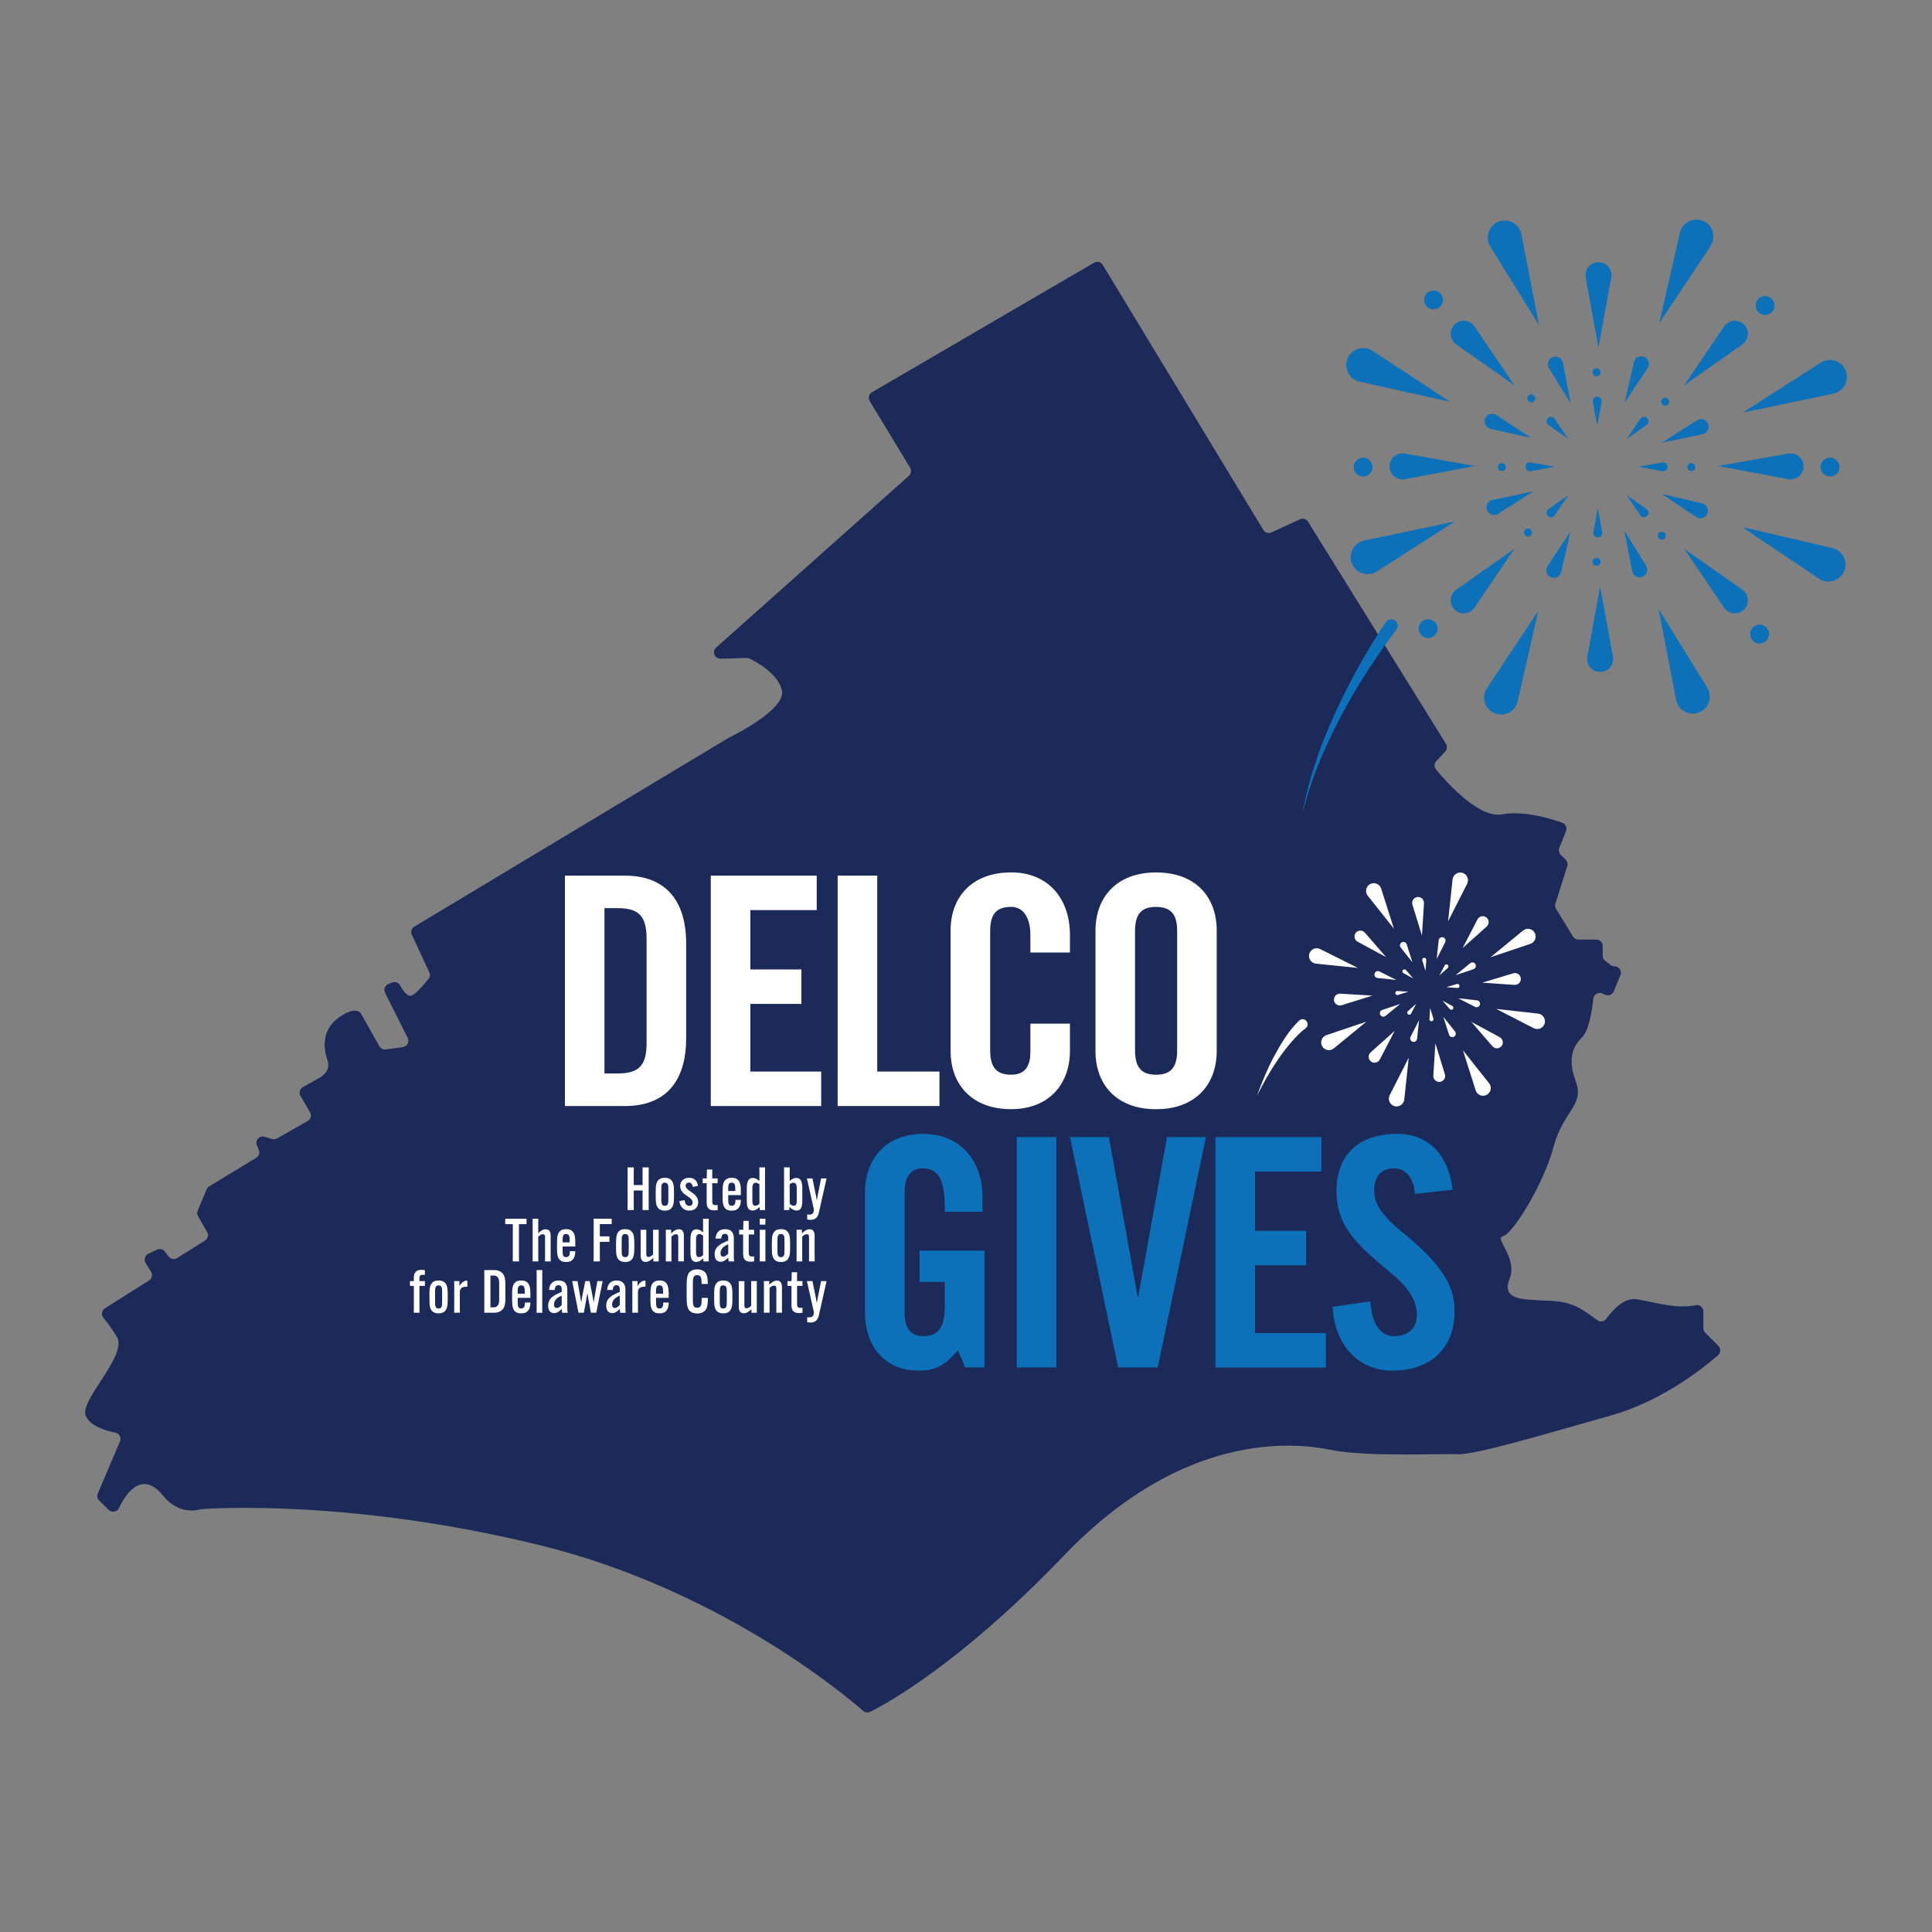 <?xml version="1.0" encoding="UTF-8"?>
<svg id="Layer_1" data-name="Layer 1" xmlns="http://www.w3.org/2000/svg" viewBox="0 0 1024 1024">
  <rect x="0" y="0" width="1024" height="1024" fill="#808080" stroke="none"/>
  <defs>
    <style>
      .cls-1 {
        fill: #fff;
      }

      .cls-2 {
        fill: #1b2a58;
      }

      .cls-3 {
        fill: #0d71ba;
      }
    </style>
  </defs>
  <g id="Layer_1-2" data-name="Layer 1-2">
    <path class="cls-2" d="M462.187,207.903l117.695-68.654c1.599-.936,3.649-.408,4.61,1.174l85.086,140.429c.893,1.471,2.747,2.041,4.312,1.327l15.122-6.932c1.556-.714,3.394-.162,4.295,1.293l73.085,117.703c.808,1.301.646,2.994-.408,4.108l-4.712,5.027c-1.165,1.242-1.233,3.164-.145,4.474,5.639,6.813,22.836,26.111,35.007,23.772,11.133-2.143,25.507,2.186,31.877,4.431,1.812.638,2.722,2.671,2.007,4.457l-3.555,8.888c-.502,1.259-.213,2.696.748,3.657l2.637,2.637c.893.893,1.216,2.22.833,3.428l-6.285,19.817c-.298.936-.17,1.956.34,2.798l8.973,14.646c.621,1.004,1.71,1.616,2.892,1.616h9.458c1.871,0,3.394,1.522,3.394,3.394v5.163c0,1.046.485,2.033,1.31,2.679l2.875,2.237c.595.459,1.327.714,2.084.714h0c2.416,0,4.057,2.458,3.138,4.695l-3.547,8.565c-.723,1.752-2.756,2.577-4.499,1.812l-1.582-.689c-2.101-.919-4.482.451-4.729,2.73-.672,6.192-2.296,16.806-5.835,20.344-5.103,5.103-7.944,11.346-3.402,23.832,4.542,12.486-6.804,15.318-11.916,34.608-5.103,19.29-21.561,45.954-26.664,47.085-5.103,1.131,7.944,11.346,3.402,22.692s7.944,10.776,15.888,11.346c7.944.57,15.624-.578,26.4,7.502,1.803,1.276,3.223,2.279,4.321,3.053,1.531,1.08,3.623.723,4.72-.799,2.985-4.185,9.237-11.405,16.1-10.334,8.378,1.31,20.88,5.367,31.086,3.155,2.16-.468,4.219,1.089,4.219,3.292v8.905c0,.902.357,1.761.995,2.398l6.957,6.957c1.386,1.386,1.327,3.649-.153,4.942-7.4,6.489-29.445,24.265-56.942,32.014-33.961,9.568-71.554,20.846-80.893,20.464-9.339-.391-48.65,1.556-67.727-2.339-19.069-3.895-77.754-10.011-140.821,55.752-54.884,57.223-93.795,78.529-102.972,83.104-1.233.612-2.696.425-3.734-.476-11.125-9.687-77.491-64.844-171.762-87.901-99.273-24.274-173.191-19.46-179.119-19.018-.238.017-.442.051-.672.119-1.778.527-11.448,2.807-19.57-7.289-8.208-10.206-16.619-7.434-23.381,6.651-.987,2.058-3.734,2.509-5.384.927-2.475-2.365-4.074-3.946-5.086-4.967-1.012-1.021-1.242-2.441-.706-3.708l11.737-27.65c.842-1.99-.357-4.244-2.484-4.652-5.18-1.012-13.574-3.479-15.718-9.083-3.155-8.25,22.573-32.039,16.509-41.752-3.011-4.814-5.418-8.012-7.085-10.019-1.301-1.565-.91-3.929.817-5.018l23.338-14.731c1.573-.995,2.05-3.062,1.08-4.644l-2.849-4.644c-1.046-1.71-.4-3.946,1.403-4.822l4.584-2.237c1.454-.706,3.198-.298,4.185.987l2.016,2.628c1.063,1.386,3.011,1.744,4.491.808l14.757-9.245c1.548-.97,2.05-2.994,1.14-4.567l-4.805-8.327c-.527-.919-.604-2.033-.187-3.011l4.746-11.269c.281-.655.757-1.216,1.369-1.582l24.92-15.122c1.454-.885,2.033-2.705,1.352-4.261l-.987-2.262c-1.157-2.645,1.301-5.426,4.065-4.618l4.006,1.182c.885.264,1.837.153,2.645-.306l16.16-9.237c1.641-.936,2.194-3.028,1.25-4.652l-5.035-8.633c-.953-1.633-.383-3.742,1.267-4.669l8.65-4.865s6.558-3.155,4.372-9.466-3.155-16.024,6.064-22.573c9.22-6.557,11.652-2.186,11.652-2.186l9.789,17.41c.68,1.216,2.033,1.888,3.419,1.701l9.033-1.233c2.305-.315,3.615-2.807,2.577-4.882l-11.984-23.883c-.893-1.778-.068-3.938,1.778-4.678l1.931-.765c1.59-.629,3.385.017,4.219,1.505,1.497,2.679,3.997,6.302,6.192,5.358,2.475-1.063,6.745-6.107,8.888-8.777.808-1.004.97-2.381.425-3.547l-9.245-19.86c-.731-1.573-.162-3.445,1.327-4.338l166.761-100.166c.085-.051.162-.094.247-.136,2.05-.995,30.066-14.842,27.795-24.912-2.05-9.058-13.983-15.335-17.112-16.84-.485-.23-1.012-.34-1.548-.323l-13.829.391c-3.164.085-4.72-3.819-2.356-5.928l102.147-91.006c1.225-1.089,1.488-2.892.646-4.295l-21.399-35.322c-.987-1.624-.442-3.734,1.191-4.686l.018.003Z"/>
    <path class="cls-3" d="M740.068,333.857c-16.636,21.977-30.95,45.971-41.412,71.529-3.436,8.582-6.243,17.41-8.437,26.434,4.831-27.582,16.202-53.617,29.641-78.052,4.584-8.225,9.33-16.194,14.638-24.036,2.806-3.836,8.437.289,5.57,4.125h0Z"/>
    <path class="cls-1" d="M691.861,545.109c-2.773,2.058-5.324,4.839-7.621,7.434-4.831,5.622-8.973,11.882-12.715,18.312-1.659,2.849-3.802,6.966-5.307,9.943,2.552-7.042,5.486-14.195,9.007-20.804,3.657-6.804,7.757-13.651,13.37-19.086,2.909-2.458,6.379,1.965,3.274,4.202h-.008Z"/>
    <path class="cls-1" d="M331.207,464.097c20.804,0,32.473,12.35,32.473,36.028v50.062c0,23.849-11.669,36.028-32.473,36.028h-31.792v-122.11h31.792v-.008ZM320.379,568.957h7.102c12.009,0,15.224-5.069,15.224-16.406v-54.799c0-12.009-3.887-16.407-15.224-16.407h-7.102v87.612Z"/>
    <path class="cls-1" d="M432.878,464.097v18.269h-35.177v31.461h27.064v18.269h-27.064v35.858h37.55v18.269h-58.516v-122.109h56.151l-.008-.017Z"/>
    <path class="cls-1" d="M464.951,464.097v103.848h32.975v18.269h-53.949v-122.109h20.974v-.008Z"/>
    <path class="cls-1" d="M567.09,495.549v9.305h-20.974v-9.305c0-9.135-3.725-14.884-10.147-14.884-7.944,0-11.159,3.887-11.159,12.851v63.083c0,8.964,3.215,13.021,11.159,13.021s10.147-5.409,10.147-11.839v-15.224h20.974v14.544c0,17.249-10.989,30.78-31.121,30.78-21.135,0-32.133-13.362-32.133-30.78v-63.934c0-17.759,11.329-30.78,32.133-30.78,19.451,0,31.121,13.702,31.121,33.153v.009Z"/>
    <path class="cls-1" d="M644.887,493.185v63.934c0,17.249-10.827,30.78-32.133,30.78s-32.133-13.362-32.133-30.78v-63.763c0-17.759,11.159-30.95,32.133-30.95,20.974-.002,32.133,13.02,32.133,30.779ZM601.587,556.608c0,8.964,3.215,13.021,11.159,13.021,8.794,0,11.167-5.069,11.167-13.021v-62.913c0-7.102-1.693-13.021-11.167-13.021-7.442,0-11.159,3.385-11.159,12.851v63.083Z"/>
    <path class="cls-3" d="M520.736,633.954v8.293h-19.962v-.68c0-15.224-2.535-22.326-12.009-22.326-6.592,0-9.305,5.409-9.305,12.851v63.763c0,6.762,2.203,12.341,9.815,12.341,8.794,0,11.499-5.579,11.499-16.236v-12.511h-13.362v-16.577h34.335v61.901h-10.147l-3.887-9.135c-7.102,8.463-12.35,10.827-20.974,10.827-17.929,0-28.246-13.192-28.246-30.61v-64.104c0-17.249,10.827-30.78,30.78-30.78,19.956,0,31.463,14.714,31.463,32.983h0Z"/>
    <path class="cls-3" d="M559.877,602.664v122.109h-20.974v-122.109h20.974Z"/>
    <path class="cls-3" d="M587.74,602.664l15.224,84.567h.34l15.224-84.567h20.634l-25.541,122.109h-20.974l-25.54-122.109h20.633Z"/>
    <path class="cls-3" d="M700.366,602.664v18.269h-35.177v31.461h27.064v18.269h-27.064v35.858h37.55v18.269h-58.516v-122.109h56.151l-.008-.017Z"/>
    <path class="cls-3" d="M769.913,630.578l-19.953,2.194c-.68-8.964-5.239-13.532-11.159-13.532-6.77,0-10.487,4.397-10.487,11.839s4.899,13.863,14.884,21.986c24.52,19.783,27.735,31.291,27.735,42.109,0,19.621-12.851,31.291-33.145,31.291-17.589,0-30.44-13.362-31.461-33.825l19.953-2.875c.851,12.511,5.75,18.431,12.681,18.431s12.009-3.887,12.009-11.159c0-8.293-5.239-15.556-14.884-23.338-18.601-15.054-27.735-25.201-27.735-42.279,0-19.451,11.839-30.44,32.303-30.44,16.408,0,27.065,10.997,29.259,29.598h0Z"/>
    <path class="cls-3" d="M847.217,184.157l-6.787-37.049c-.408-2.228.306-4.525,1.905-6.124h0c2.696-2.696,7.068-2.696,9.764,0h0c1.607,1.607,2.313,3.895,1.905,6.124l-6.787,37.049Z"/>
    <path class="cls-3" d="M892.652,204.221l21.144-31.172c1.276-1.88,3.385-3.011,5.656-3.028h0c3.81-.034,6.923,3.036,6.957,6.847h0c.017,2.271-1.08,4.397-2.934,5.707l-30.823,21.646h0Z"/>
    <path class="cls-3" d="M802.675,204.221l-21.144-31.172c-1.276-1.88-3.385-3.011-5.656-3.028h0c-3.81-.034-6.923,3.036-6.957,6.847h0c-.017,2.271,1.08,4.397,2.934,5.707l30.823,21.646Z"/>
    <path class="cls-3" d="M781.718,246.993l-37.083-6.6c-2.237-.4-4.516.332-6.115,1.939h0c-2.679,2.713-2.662,7.076.051,9.764h0c1.616,1.599,3.904,2.296,6.132,1.88l37.015-6.974v-.009Z"/>
    <path class="cls-3" d="M910.725,246.993l37.083-6.6c2.237-.4,4.516.332,6.115,1.939h0c2.679,2.713,2.662,7.076-.051,9.764h0c-1.616,1.599-3.904,2.296-6.132,1.88l-37.015-6.974v-.009Z"/>
    <path class="cls-3" d="M848.11,310.952l6.787,37.049c.408,2.228-.306,4.525-1.905,6.124h0c-2.696,2.696-7.068,2.696-9.764,0h0c-1.607-1.608-2.313-3.895-1.905-6.124l6.787-37.049h0Z"/>
    <path class="cls-3" d="M802.675,290.889l-21.144,31.172c-1.276,1.88-3.385,3.011-5.656,3.028h0c-3.81.034-6.923-3.036-6.957-6.847h0c-.017-2.271,1.08-4.397,2.934-5.707l30.823-21.646Z"/>
    <path class="cls-3" d="M892.652,290.889l21.144,31.172c1.276,1.88,3.385,3.011,5.656,3.028h0c3.81.034,6.923-3.036,6.957-6.847h0c.017-2.271-1.08-4.397-2.934-5.707l-30.823-21.646h0Z"/>
    <path class="cls-3" d="M846.562,225.79l-2.33-12.724c-.145-.765.102-1.556.655-2.101h0c.927-.927,2.424-.927,3.351,0h0c.553.553.799,1.335.655,2.101l-2.331,12.724h0Z"/>
    <path class="cls-3" d="M862.161,232.67l7.263-10.7c.434-.646,1.165-1.029,1.939-1.038h0c1.31-.009,2.381,1.038,2.39,2.347h0c0,.782-.374,1.514-1.004,1.956l-10.58,7.434h-.008Z"/>
    <path class="cls-3" d="M831.27,232.67l-7.263-10.7c-.434-.646-1.165-1.029-1.939-1.038h0c-1.31-.009-2.381,1.038-2.39,2.347h0c0,.782.374,1.514,1.004,1.956l10.581,7.434h.007Z"/>
    <path class="cls-3" d="M824.074,247.359l-12.732-2.262c-.766-.136-1.548.111-2.101.663h0c-.919.927-.91,2.432.017,3.351h0c.553.544,1.344.791,2.109.646l12.707-2.398h0Z"/>
    <path class="cls-3" d="M868.369,247.359l12.732-2.262c.766-.136,1.548.111,2.101.663h0c.919.927.91,2.432-.017,3.351h0c-.553.544-1.344.791-2.109.646l-12.707-2.398h0Z"/>
    <path class="cls-3" d="M846.868,269.319l2.33,12.724c.145.765-.102,1.556-.655,2.101h0c-.927.927-2.424.927-3.351,0h0c-.553-.553-.799-1.335-.655-2.101l2.331-12.724h0Z"/>
    <path class="cls-3" d="M831.27,262.43l-7.263,10.7c-.434.646-1.165,1.029-1.939,1.038h0c-1.31.008-2.381-1.038-2.39-2.347h0c0-.782.374-1.514,1.004-1.956l10.581-7.434h.007Z"/>
    <path class="cls-3" d="M862.161,262.43l7.263,10.7c.434.646,1.165,1.029,1.939,1.038h0c1.31.008,2.381-1.038,2.39-2.347h0c0-.782-.374-1.514-1.004-1.956l-10.58-7.434h-.008Z"/>
    <path class="cls-3" d="M861.106,213.415l4.882-21.45c.298-1.293,1.208-2.356,2.432-2.849h0c2.067-.825,4.414.179,5.239,2.245h0c.493,1.233.349,2.628-.383,3.725l-12.179,18.329h.009Z"/>
    <path class="cls-3" d="M880.872,234.644l18.524-11.865c1.114-.714,2.509-.834,3.734-.323h0c2.05.859,3.019,3.223,2.16,5.282h0c-.51,1.225-1.59,2.118-2.892,2.39l-21.535,4.525.009-.009Z"/>
    <path class="cls-3" d="M832.571,213.925l-4.176-21.603c-.255-1.301-1.123-2.398-2.339-2.926h0c-2.041-.893-4.414.034-5.316,2.075h0c-.536,1.216-.434,2.611.264,3.742l11.567,18.72v-.008Z"/>
    <path class="cls-3" d="M811.47,232.067l-18.388-12.086c-1.106-.731-2.501-.868-3.734-.366h0c-2.067.834-3.062,3.189-2.22,5.256h0c.502,1.225,1.565,2.135,2.858,2.424l21.476,4.78.008-.008Z"/>
    <path class="cls-3" d="M880.727,261.775l21.425,4.993c1.293.298,2.347,1.216,2.832,2.45h0c.817,2.075-.204,4.414-2.271,5.231h0c-1.233.485-2.628.332-3.725-.408l-18.261-12.273v.007Z"/>
    <path class="cls-3" d="M832.384,281.694l-4.882,21.45c-.298,1.293-1.208,2.356-2.432,2.849h0c-2.067.825-4.414-.179-5.239-2.245h0c-.493-1.233-.349-2.628.383-3.725l12.179-18.329h-.009Z"/>
    <path class="cls-3" d="M812.609,260.457l-18.524,11.865c-1.114.714-2.509.834-3.734.323h0c-2.05-.859-3.019-3.223-2.16-5.282h0c.51-1.225,1.59-2.118,2.892-2.39l21.535-4.525-.009.009Z"/>
    <path class="cls-3" d="M860.919,281.176l4.176,21.603c.255,1.301,1.123,2.398,2.339,2.926h0c2.041.893,4.414-.034,5.316-2.075h0c.536-1.216.434-2.611-.264-3.742l-11.567-18.72v.008Z"/>
    <path class="cls-3" d="M879.46,171.297l10.912-47.918c.655-2.883,2.688-5.265,5.443-6.362h0c4.618-1.846,9.858.4,11.703,5.018h0c1.097,2.747.774,5.86-.859,8.327l-27.199,40.935h0Z"/>
    <path class="cls-3" d="M923.628,218.722l41.386-26.502c2.492-1.599,5.613-1.863,8.344-.723h0c4.584,1.922,6.745,7.204,4.822,11.788h0c-1.148,2.73-3.555,4.72-6.455,5.333l-48.097,10.104h0Z"/>
    <path class="cls-3" d="M815.722,172.445l-9.322-48.258c-.561-2.909-2.518-5.35-5.222-6.541h0c-4.559-1.999-9.866.077-11.865,4.635h0c-1.191,2.713-.97,5.835.587,8.352l25.83,41.812h-.008Z"/>
    <path class="cls-3" d="M768.586,212.964l-41.072-26.987c-2.475-1.624-5.588-1.931-8.335-.816h0c-4.61,1.871-6.83,7.119-4.958,11.729h0c1.114,2.747,3.504,4.763,6.387,5.409.001,0,47.978,10.665,47.978,10.665Z"/>
    <path class="cls-3" d="M923.305,279.313l47.867,11.159c2.883.672,5.248,2.722,6.336,5.469h0c1.82,4.627-.451,9.858-5.078,11.678h0c-2.756,1.089-5.869.748-8.327-.902l-40.798-27.404h0Z"/>
    <path class="cls-3" d="M815.314,323.812l-10.912,47.918c-.655,2.883-2.688,5.265-5.443,6.362h0c-4.618,1.846-9.858-.4-11.703-5.018h0c-1.097-2.747-.774-5.86.859-8.327l27.199-40.935h0Z"/>
    <path class="cls-3" d="M771.146,276.387l-41.386,26.502c-2.492,1.599-5.613,1.863-8.344.723h0c-4.584-1.922-6.745-7.204-4.822-11.788h0c1.148-2.73,3.555-4.72,6.455-5.333l48.097-10.104h0Z"/>
    <path class="cls-3" d="M879.052,322.664l9.322,48.258c.561,2.909,2.518,5.35,5.222,6.54h0c4.559,1.999,9.866-.077,11.865-4.635h0c1.191-2.713.97-5.835-.587-8.352l-25.83-41.812h.008Z"/>
    <circle class="cls-3" cx="846.222" cy="197.331" r="2.092"/>
    <circle class="cls-3" cx="846.222" cy="297.778" r="2.092"/>
    <circle class="cls-3" cx="882.582" cy="212.913" r="2.092"/>
    <circle class="cls-3" cx="809.862" cy="282.196" r="2.092"/>
    <circle class="cls-3" cx="896.445" cy="247.555" r="2.092"/>
    <circle class="cls-3" cx="795.999" cy="247.555" r="2.092"/>
    <circle class="cls-3" cx="880.813" cy="283.965" r="2.092"/>
    <circle class="cls-3" cx="811.631" cy="211.144" r="2.092"/>
    <circle class="cls-3" cx="969.947" cy="247.555" r="5.01"/>
    <circle class="cls-3" cx="722.488" cy="247.555" r="5.01"/>
    <circle class="cls-3" cx="935.518" cy="161.907" r="5.01"/>
    <circle class="cls-3" cx="756.926" cy="333.193" r="5.01"/>
    <circle class="cls-3" cx="759.801" cy="158.998" r="5.01"/>
    <circle class="cls-3" cx="932.635" cy="336.102" r="5.01"/>
    <path class="cls-1" d="M753.651,495.847l-5.035-16.356c-.306-.987-.102-2.058.536-2.866h0c1.072-1.361,3.045-1.59,4.406-.519h0c.808.638,1.25,1.633,1.191,2.662l-1.098,17.079h0Z"/>
    <path class="cls-1" d="M775.221,502.481l7.884-15.19c.476-.919,1.369-1.539,2.39-1.667h0c1.718-.213,3.292,1.004,3.504,2.722h0c.128,1.021-.255,2.041-1.021,2.73l-12.757,11.405Z"/>
    <path class="cls-1" d="M734.617,507.261l-11.201-12.945c-.672-.782-1.693-1.182-2.713-1.063h0c-1.718.187-2.968,1.735-2.773,3.462h0c.111,1.021.723,1.931,1.624,2.415l15.063,8.131Z"/>
    <path class="cls-1" d="M727.43,527.682l-17.087-1.012c-1.029-.06-2.024.391-2.654,1.199h0c-1.063,1.369-.825,3.334.544,4.406h0c.817.638,1.888.834,2.866.519l16.331-5.112h0Z"/>
    <path class="cls-1" d="M785.648,520.827l16.381-4.95c.987-.298,2.058-.094,2.866.553h0c1.352,1.08,1.573,3.053.493,4.406h0c-.646.808-1.641,1.242-2.671,1.174l-17.069-1.183h0Z"/>
    <path class="cls-1" d="M760.787,553.019l5.035,16.355c.306.987.102,2.058-.536,2.866h0c-1.072,1.361-3.045,1.59-4.406.519h0c-.808-.638-1.25-1.633-1.191-2.662l1.098-17.078h0Z"/>
    <path class="cls-1" d="M739.218,546.376l-7.884,15.19c-.476.919-1.369,1.539-2.39,1.667h0c-1.718.213-3.292-1.004-3.504-2.722h0c-.128-1.021.255-2.041,1.021-2.73l12.757-11.405Z"/>
    <path class="cls-1" d="M779.822,541.596l11.201,12.945c.672.782,1.693,1.182,2.713,1.063h0c1.718-.187,2.968-1.735,2.773-3.462h0c-.111-1.021-.723-1.931-1.624-2.415l-15.063-8.131Z"/>
    <path class="cls-1" d="M755.565,514.669l-1.727-5.613c-.102-.34-.034-.706.187-.987h0c.366-.468,1.046-.544,1.514-.179h0c.281.221.434.561.408.91l-.374,5.869h-.008Z"/>
    <path class="cls-1" d="M762.973,516.948l2.705-5.214c.162-.315.468-.527.825-.57h0c.587-.077,1.131.34,1.199.936h0c.042.349-.085.697-.349.936l-4.38,3.912h0Z"/>
    <path class="cls-1" d="M749.033,518.59l-3.844-4.448c-.23-.264-.578-.408-.936-.366h0c-.595.068-1.021.595-.953,1.191h0c.042.349.247.663.561.833l5.172,2.79Z"/>
    <path class="cls-1" d="M746.558,525.598l-5.869-.349c-.357-.017-.697.136-.91.408h0c-.366.468-.281,1.148.187,1.514h0c.281.221.646.281.987.179l5.605-1.761v.009Z"/>
    <path class="cls-1" d="M766.554,523.242l5.622-1.701c.34-.102.706-.034.987.187h0c.468.374.544,1.046.17,1.514h0c-.221.281-.561.425-.919.4l-5.86-.408v.008Z"/>
    <path class="cls-1" d="M758.014,534.299l1.727,5.613c.102.34.034.706-.187.987h0c-.366.468-1.046.544-1.514.179h0c-.281-.221-.434-.561-.408-.91l.374-5.869h.008Z"/>
    <path class="cls-1" d="M750.606,532.019l-2.705,5.214c-.162.315-.468.527-.825.57h0c-.587.077-1.131-.34-1.199-.936h0c-.043-.349.085-.697.349-.936l4.38-3.912h0Z"/>
    <path class="cls-1" d="M764.555,530.378l3.844,4.448c.23.264.578.408.936.366h0c.595-.068,1.021-.595.953-1.191h0c-.042-.349-.247-.663-.561-.834l-5.172-2.789Z"/>
    <path class="cls-1" d="M761.468,508.307l1.063-9.943c.068-.595.417-1.131.944-1.412h0c.893-.485,1.999-.153,2.484.74h0c.289.527.298,1.165.026,1.701l-4.525,8.913h.008Z"/>
    <path class="cls-1" d="M771.521,516.846l7.731-6.336c.468-.383,1.089-.51,1.667-.34h0c.97.281,1.531,1.293,1.259,2.271h0c-.17.578-.604,1.038-1.174,1.233l-9.475,3.189-.008-.017Z"/>
    <path class="cls-1" d="M748.616,510.059l-3.028-9.526c-.179-.57-.638-1.021-1.208-1.199h0c-.97-.298-1.99.247-2.288,1.216h0c-.179.578-.06,1.199.315,1.676l6.217,7.833h-.008Z"/>
    <path class="cls-1" d="M740.06,519.364l-8.939-4.474c-.536-.272-1.174-.255-1.701.034h0c-.885.485-1.208,1.599-.723,2.492h0c.289.527.825.876,1.42.944l9.943,1.012v-.008h0Z"/>
    <path class="cls-1" d="M772.899,529.094l9.934,1.114c.595.068,1.123.425,1.412.953h0c.476.893.145,1.999-.748,2.484h0c-.527.281-1.165.289-1.701.017l-8.897-4.568h0Z"/>
    <path class="cls-1" d="M752.137,540.652l-1.063,9.943c-.068.595-.417,1.131-.944,1.412h0c-.893.485-1.999.153-2.483-.74h0c-.289-.527-.298-1.165-.026-1.701l4.525-8.913h-.009Z"/>
    <path class="cls-1" d="M742.084,532.121l-7.731,6.336c-.468.383-1.089.51-1.667.34h0c-.97-.281-1.531-1.293-1.259-2.271h0c.17-.578.604-1.038,1.174-1.233l9.475-3.189.008.017Z"/>
    <path class="cls-1" d="M764.989,538.9l3.028,9.526c.179.57.638,1.021,1.208,1.199h0c.97.298,1.99-.247,2.288-1.216h0c.179-.578.06-1.199-.315-1.676l-6.217-7.833h.008Z"/>
    <path class="cls-1" d="M767.515,488.328l2.381-22.207c.145-1.335.936-2.518,2.118-3.164h0c1.99-1.08,4.474-.34,5.554,1.641h0c.638,1.182.663,2.603.051,3.802l-10.096,19.919-.008.009Z"/>
    <path class="cls-1" d="M789.968,507.38l17.274-14.161c1.038-.851,2.432-1.14,3.725-.765h0c2.169.621,3.428,2.892,2.807,5.061h0c-.374,1.293-1.352,2.322-2.628,2.747l-21.169,7.119h-.009Z"/>
    <path class="cls-1" d="M738.81,492.232l-6.77-21.28c-.408-1.284-1.42-2.279-2.705-2.671h0c-2.16-.663-4.448.561-5.112,2.722h0c-.391,1.284-.128,2.688.706,3.734l13.881,17.495h0Z"/>
    <path class="cls-1" d="M719.69,513.019l-19.97-9.994c-1.199-.604-2.628-.578-3.802.077h0c-1.982,1.089-2.705,3.581-1.616,5.562h0c.646,1.182,1.837,1.965,3.172,2.101l22.216,2.262v-.008Z"/>
    <path class="cls-1" d="M793.039,534.75l22.199,2.492c1.335.153,2.518.944,3.147,2.135h0c1.072,1.99.323,4.474-1.676,5.545h0c-1.182.638-2.611.646-3.802.034l-19.868-10.198v-.008Z"/>
    <path class="cls-1" d="M746.669,560.563l-2.381,22.207c-.145,1.335-.936,2.518-2.118,3.164h0c-1.99,1.08-4.474.34-5.554-1.641h0c-.638-1.182-.663-2.603-.051-3.802l10.096-19.919.008-.009Z"/>
    <path class="cls-1" d="M724.215,541.511l-17.274,14.161c-1.038.851-2.432,1.14-3.725.766h0c-2.169-.621-3.428-2.892-2.807-5.061h0c.374-1.293,1.352-2.322,2.628-2.747l21.169-7.119h.009Z"/>
    <path class="cls-1" d="M775.374,556.659l6.77,21.28c.408,1.284,1.42,2.279,2.705,2.671h0c2.16.663,4.448-.561,5.112-2.722h0c.391-1.284.128-2.688-.706-3.734l-13.881-17.495Z"/>
    <path class="cls-1" d="M343.845,618.73l-.034,2.313v18.005l.034,2.313h-3.292l.034-2.313v-8.037h-4.686v8.037l.034,2.313h-3.326l.034-2.313v-18.005l-.034-2.313h3.326l-.034,2.313v7.059h4.686v-7.059l-.034-2.313h3.292Z"/>
    <path class="cls-1" d="M349.127,640.622c-1.301-1.174-1.582-3.104-1.582-6.013v-3.292c0-2.875.281-4.805,1.582-6.013.757-.697,1.769-1.046,3.257-1.046s2.501.349,3.223,1.046c1.301,1.199,1.616,3.13,1.616,6.013v3.292c0,2.909-.349,4.805-1.616,6.013-.731.697-1.744,1.046-3.223,1.046s-2.5-.348-3.257-1.046ZM354.247,635.153v-4.363c0-2.373,0-3.955-1.871-3.955s-1.863,1.582-1.863,3.955v4.363c0,2.373,0,3.955,1.863,3.955s1.871-1.582,1.871-3.955Z"/>
    <path class="cls-1" d="M362.837,636.098c.255,2.118,1.267,3.036,2.535,3.036,1.14,0,1.744-.731,1.744-1.744,0-1.199-.851-2.092-2.245-3.036l-1.744-1.233c-1.744-1.174-2.628-2.722-2.628-4.618,0-2.211,1.744-4.244,4.686-4.244s4.338,1.641,4.746,4.27l-2.722.57c-.187-1.267-.791-2.313-2.058-2.313-.978,0-1.769.604-1.769,1.642,0,.978.604,1.675,1.897,2.594l1.744,1.233c1.769,1.174,3.036,2.849,3.036,4.933,0,2.654-1.71,4.465-4.78,4.465-2.466,0-4.746-1.522-5.222-5.001l2.781-.57v.016Z"/>
    <path class="cls-1" d="M372.423,624.581h2.152l.128-4.712h2.815v4.712h2.849v2.534h-2.849v9.807c0,1.327.57,1.837,1.548,1.837.502,0,.953-.034,1.301-.06v2.654c-.442.06-1.174.162-1.897.162-2.628,0-3.921-1.233-3.921-4.082v-10.317h-2.118v-2.534h-.008Z"/>
    <path class="cls-1" d="M385.972,633.444v1.71c0,2.339,0,3.955,1.803,3.955,2.024,0,2.024-1.99,2.024-3.104v-.06h2.875v.06c0,2.092-.502,3.674-1.616,4.652-.629.57-1.488,1.012-3.257,1.012-1.616,0-2.535-.383-3.223-1.012-1.301-1.174-1.582-3.164-1.582-6.047v-3.292c0-2.849.281-4.839,1.582-6.013.697-.663,1.71-1.046,3.292-1.046s2.466.383,3.164,1.012c1.301,1.174,1.641,3.198,1.641,6.047v2.118h-6.711l.008.008ZM385.972,631.258h3.734v-.663c0-2.092,0-3.768-1.897-3.768s-1.837,1.616-1.837,3.768v.663Z"/>
    <path class="cls-1" d="M405.517,618.73l-.034,2.313v18.005l.034,2.313h-2.849v-1.548h-.128c-1.301,1.174-2.339,1.803-3.7,1.803-3.036,0-3.036-3.258-3.036-6.073v-4.805c0-2.781,0-6.387,3.257-6.387,1.233,0,2.211.536,3.445,1.616v-4.908l-.034-2.313h3.036l.009-.016ZM398.78,630.186v5.92c0,1.361,0,2.977,1.522,2.977.791,0,1.548-.442,2.211-1.072v-10.317c-.697-.536-1.361-.825-1.99-.825-1.744,0-1.744,2.118-1.744,3.326v-.009Z"/>
    <path class="cls-1" d="M418.581,618.73l-.034,2.313v4.908c1.233-1.072,2.211-1.616,3.445-1.616,3.257,0,3.257,3.606,3.257,6.387v4.805c0,2.815,0,6.073-3.036,6.073-1.361,0-2.407-.629-3.7-1.803h-.128v1.548h-2.849l.034-2.313v-18.006l-.034-2.313h3.036l.009.017ZM418.555,627.686v10.317c.663.629,1.42,1.072,2.211,1.072,1.522,0,1.522-1.616,1.522-2.977v-5.92c0-1.199,0-3.326-1.744-3.326-.629,0-1.301.281-1.99.825v.009Z"/>
    <path class="cls-1" d="M427.664,624.581h2.943l1.871,9.109c.128.731.315,1.71.408,2.339h.094c.094-.629.281-1.641.408-2.313l1.803-9.143h2.909l-4.142,18.414c-.536,2.186-1.863,3.547-4.27,3.547-.663,0-1.395-.094-1.863-.162v-2.654c.383.034.791.06,1.267.06,1.863,0,2.501-1.454,2.186-3.258l-3.606-15.947-.008.008Z"/>
    <path class="cls-1" d="M275.055,648.83v17.436l.034,2.313h-3.326l.034-2.313v-17.436h-4.014v-2.875h11.295v2.875h-4.023Z"/>
    <path class="cls-1" d="M282.276,645.947h3.036l-.034,2.313v5.375h.034c1.361-1.395,2.466-2.092,3.861-2.092,2.688,0,2.688,2.535,2.688,3.479v11.235l.034,2.313h-3.036l.034-2.313v-9.994c0-1.199,0-2.092-1.14-2.092-.953,0-1.744.604-2.466,1.267v10.819l.034,2.313h-3.036l.034-2.313v-18.005l-.034-2.313-.009.008Z"/>
    <path class="cls-1" d="M298.198,660.661v1.71c0,2.339,0,3.955,1.803,3.955,2.024,0,2.024-1.99,2.024-3.104v-.06h2.883v.06c0,2.092-.51,3.674-1.616,4.652-.629.57-1.488,1.012-3.257,1.012-1.616,0-2.535-.383-3.223-1.012-1.301-1.174-1.582-3.164-1.582-6.047v-3.292c0-2.849.281-4.839,1.582-6.013.697-.663,1.71-1.046,3.292-1.046s2.466.383,3.164,1.012c1.301,1.174,1.642,3.198,1.642,6.047v2.118h-6.711v.008h-.001ZM298.198,658.475h3.734v-.663c0-2.092,0-3.768-1.897-3.768s-1.837,1.616-1.837,3.768v.663Z"/>
    <path class="cls-1" d="M317.913,658.22v8.037l.034,2.313h-3.326l.034-2.313v-18.005l-.034-2.313h9.585v2.875h-6.294v6.489h5.095v2.909h-5.095v.008h.001Z"/>
    <path class="cls-1" d="M328.102,667.839c-1.301-1.174-1.582-3.104-1.582-6.013v-3.292c0-2.875.281-4.805,1.582-6.013.757-.697,1.769-1.046,3.257-1.046s2.501.349,3.223,1.046c1.301,1.199,1.616,3.13,1.616,6.013v3.292c0,2.909-.349,4.805-1.616,6.013-.731.697-1.744,1.046-3.223,1.046s-2.5-.349-3.257-1.046ZM333.231,662.37v-4.363c0-2.373,0-3.955-1.871-3.955s-1.863,1.582-1.863,3.955v4.363c0,2.373,0,3.955,1.863,3.955s1.871-1.582,1.871-3.955Z"/>
    <path class="cls-1" d="M342.536,664.105c0,1.174,0,2.092,1.174,2.092.919,0,1.71-.604,2.432-1.267v-10.819l-.034-2.313h3.036l-.034,2.313v12.154l.034,2.313h-2.849v-1.897h-.034c-1.301,1.267-2.535,2.152-4.048,2.152-2.654,0-2.654-2.654-2.654-3.479v-11.235l-.034-2.313h3.036l-.034,2.313v10.002l.009-.016Z"/>
    <path class="cls-1" d="M359.486,656.263c0-1.174,0-2.092-1.174-2.092-.919,0-1.71.604-2.432,1.267v10.819l.034,2.313h-3.036l.034-2.313v-12.154l-.034-2.313h2.849v1.897h.034c1.301-1.267,2.535-2.152,4.048-2.152,2.654,0,2.654,2.654,2.654,3.479v11.235l.034,2.313h-3.036l.034-2.313v-9.994l-.009.008Z"/>
    <path class="cls-1" d="M375.655,645.947l-.034,2.313v18.005l.034,2.313h-2.849v-1.548h-.128c-1.301,1.174-2.339,1.803-3.7,1.803-3.036,0-3.036-3.258-3.036-6.073v-4.805c0-2.781,0-6.387,3.257-6.387,1.233,0,2.211.536,3.445,1.616v-4.908l-.034-2.313h3.036l.009-.016ZM368.919,657.403v5.92c0,1.361,0,2.977,1.522,2.977.791,0,1.548-.442,2.211-1.072v-10.317c-.697-.536-1.361-.825-1.99-.825-1.744,0-1.744,2.118-1.744,3.326v-.009Z"/>
    <path class="cls-1" d="M384.356,651.483c3.572,0,4.584,2.211,4.584,4.933v9.841c0,.731.094,1.71.187,2.313h-2.909c-.094-.536-.128-.919-.187-1.931h-.128c-1.14,1.14-2.339,2.118-3.989,2.118-1.871,0-3.13-1.267-3.13-3.989,0-2.467,1.046-4.176,4.082-5.826,1.106-.604,2.339-1.106,3.104-1.42v-1.361c0-1.106-.315-2.211-1.744-2.211s-1.897,1.14-1.965,2.534h-3.002c.223-3.104,1.771-5.001,5.097-5.001ZM385.963,664.428v-4.933c-2.092.885-4.082,2.211-4.082,4.712,0,1.199.51,1.837,1.42,1.837s1.837-.663,2.654-1.616h.008Z"/>
    <path class="cls-1" d="M391.747,651.798h2.152l.128-4.712h2.815v4.712h2.849v2.535h-2.849v9.807c0,1.327.57,1.837,1.548,1.837.51,0,.953-.034,1.301-.06v2.654c-.442.06-1.174.162-1.897.162-2.628,0-3.921-1.233-3.921-4.083v-10.317h-2.118v-2.535h-.008Z"/>
    <path class="cls-1" d="M405.704,651.798l-.034,2.313v12.154l.034,2.313h-3.036l.034-2.313v-12.154l-.034-2.313h3.036ZM402.693,645.947h2.977v3.13h-2.977v-3.13Z"/>
    <path class="cls-1" d="M410.679,667.839c-1.301-1.174-1.582-3.104-1.582-6.013v-3.292c0-2.875.281-4.805,1.582-6.013.757-.697,1.769-1.046,3.257-1.046s2.501.349,3.223,1.046c1.301,1.199,1.616,3.13,1.616,6.013v3.292c0,2.909-.349,4.805-1.616,6.013-.731.697-1.744,1.046-3.223,1.046s-2.5-.349-3.257-1.046ZM415.799,662.37v-4.363c0-2.373,0-3.955-1.871-3.955s-1.863,1.582-1.863,3.955v4.363c0,2.373,0,3.955,1.863,3.955s1.871-1.582,1.871-3.955Z"/>
    <path class="cls-1" d="M428.795,656.263c0-1.174,0-2.092-1.174-2.092-.919,0-1.71.604-2.432,1.267v10.819l.034,2.313h-3.036l.034-2.313v-12.154l-.034-2.313h2.849v1.897h.034c1.301-1.267,2.535-2.152,4.048-2.152,2.654,0,2.654,2.654,2.654,3.479v11.235l.034,2.313h-3.036l.034-2.313v-9.994l-.009.008Z"/>
    <path class="cls-1" d="M217.254,679.015h2.092v-1.897c0-2.756,1.454-4.083,3.921-4.083.791,0,1.488.094,1.931.162v2.56c-.383-.068-.885-.094-1.327-.094-.953,0-1.548.442-1.548,1.803v1.548h2.875v2.535h-2.875v11.924l.034,2.313h-3.036l.034-2.313v-11.924h-2.092v-2.535h-.009Z"/>
    <path class="cls-1" d="M229.204,695.056c-1.301-1.174-1.582-3.104-1.582-6.013v-3.292c0-2.875.281-4.805,1.582-6.013.757-.697,1.769-1.046,3.257-1.046s2.501.349,3.223,1.046c1.301,1.199,1.616,3.13,1.616,6.013v3.292c0,2.909-.349,4.805-1.616,6.013-.731.697-1.744,1.046-3.223,1.046-1.48,0-2.5-.349-3.257-1.046ZM234.332,689.587v-4.363c0-2.373,0-3.955-1.871-3.955s-1.863,1.582-1.863,3.955v4.363c0,2.373,0,3.955,1.863,3.955s1.871-1.582,1.871-3.955Z"/>
    <path class="cls-1" d="M247.711,678.828v3.223c-.281-.06-.604-.06-.885-.06-1.803,0-3.104.885-3.104,2.815v8.667l.034,2.313h-3.036l.034-2.313v-12.12l-.034-2.339h2.781v2.407h.162c.919-1.616,2.407-2.654,3.64-2.654.161,0,.315.035.408.061Z"/>
    <path class="cls-1" d="M265.904,674.464c1.361,1.14,1.965,2.781,1.965,6.421v7.178c0,3.64-.604,5.282-1.965,6.421-1.046.885-2.373,1.301-3.921,1.301h-5.316l.034-2.313v-18.005l-.034-2.313h5.316c1.548,0,2.883.408,3.921,1.301v.009ZM259.95,676.046v16.866h1.522c1.046,0,1.582-.255,1.99-.604.791-.663,1.106-1.641,1.106-3.351v-8.956c0-1.71-.315-2.688-1.106-3.351-.408-.349-.953-.604-1.99-.604h-1.522Z"/>
    <path class="cls-1" d="M274.4,687.877v1.71c0,2.339,0,3.955,1.803,3.955,2.024,0,2.024-1.99,2.024-3.104v-.06h2.883v.06c0,2.092-.51,3.674-1.616,4.652-.629.57-1.488,1.012-3.257,1.012-1.616,0-2.535-.383-3.223-1.012-1.301-1.174-1.582-3.164-1.582-6.047v-3.292c0-2.849.281-4.839,1.582-6.013.697-.663,1.71-1.046,3.292-1.046s2.467.383,3.164,1.012c1.301,1.174,1.642,3.198,1.642,6.047v2.118h-6.711v.008h-.001ZM274.4,685.691h3.734v-.663c0-2.092,0-3.768-1.897-3.768s-1.837,1.616-1.837,3.768v.663Z"/>
    <path class="cls-1" d="M287.439,673.163l-.034,2.313v18.005l.034,2.313h-3.036l.034-2.313v-18.005l-.034-2.313h3.036Z"/>
    <path class="cls-1" d="M296.106,678.7c3.572,0,4.584,2.211,4.584,4.933v9.841c0,.731.094,1.71.187,2.313h-2.909c-.094-.536-.128-.919-.187-1.931h-.128c-1.14,1.14-2.339,2.118-3.989,2.118-1.863,0-3.13-1.267-3.13-3.989,0-2.467,1.046-4.176,4.082-5.826,1.106-.604,2.339-1.106,3.104-1.42v-1.361c0-1.106-.315-2.211-1.744-2.211s-1.897,1.14-1.965,2.535h-3.002c.223-3.105,1.771-5.002,5.097-5.002ZM297.722,691.645v-4.933c-2.092.885-4.082,2.211-4.082,4.712,0,1.199.502,1.837,1.42,1.837s1.837-.663,2.654-1.616h.008Z"/>
    <path class="cls-1" d="M303.267,679.015h2.815l1.548,8.76c.128.663.281,1.675.383,2.339h.094c.094-.663.221-1.582.349-2.279l1.769-8.828h2.279l1.744,8.828.383,2.279h.094c.094-.663.221-1.676.349-2.339l1.548-8.76h2.781l-3.385,16.772h-2.815l-1.488-8.037c-.128-.697-.255-1.641-.349-2.245h-.094c-.094.604-.221,1.548-.349,2.245l-1.488,8.037h-2.815l-3.353-16.772h0Z"/>
    <path class="cls-1" d="M326.886,678.7c3.572,0,4.584,2.211,4.584,4.933v9.841c0,.731.094,1.71.187,2.313h-2.909c-.094-.536-.128-.919-.187-1.931h-.128c-1.14,1.14-2.339,2.118-3.989,2.118-1.863,0-3.13-1.267-3.13-3.989,0-2.467,1.046-4.176,4.082-5.826,1.106-.604,2.339-1.106,3.104-1.42v-1.361c0-1.106-.315-2.211-1.744-2.211s-1.897,1.14-1.965,2.535h-3.002c.224-3.105,1.771-5.002,5.097-5.002ZM328.502,691.645v-4.933c-2.092.885-4.082,2.211-4.082,4.712,0,1.199.502,1.837,1.42,1.837s1.837-.663,2.654-1.616h.008Z"/>
    <path class="cls-1" d="M342.11,678.828v3.223c-.281-.06-.604-.06-.885-.06-1.803,0-3.104.885-3.104,2.815v8.667l.034,2.313h-3.036l.034-2.313v-12.12l-.034-2.339h2.781v2.407h.162c.919-1.616,2.407-2.654,3.64-2.654.162,0,.315.035.408.061Z"/>
    <path class="cls-1" d="M347.707,687.877v1.71c0,2.339,0,3.955,1.803,3.955,2.024,0,2.024-1.99,2.024-3.104v-.06h2.883v.06c0,2.092-.51,3.674-1.616,4.652-.629.57-1.488,1.012-3.257,1.012-1.616,0-2.535-.383-3.223-1.012-1.301-1.174-1.582-3.164-1.582-6.047v-3.292c0-2.849.281-4.839,1.582-6.013.697-.663,1.71-1.046,3.292-1.046s2.467.383,3.164,1.012c1.301,1.174,1.642,3.198,1.642,6.047v2.118h-6.712v.008ZM347.707,685.691h3.734v-.663c0-2.092,0-3.768-1.897-3.768s-1.837,1.616-1.837,3.768v.663Z"/>
    <path class="cls-1" d="M365.746,694.962c-1.174-1.012-1.803-2.688-1.803-6.957v-7.085c0-4.244.629-5.92,1.803-6.932.825-.731,2.152-1.199,3.827-1.199,1.548,0,2.815.408,3.734,1.199,1.301,1.106,1.837,2.943,1.837,6.49v.06h-3.292v-.06c0-2.467,0-4.652-2.313-4.652s-2.313,2.186-2.313,4.397v8.48c0,2.373,0,4.431,2.313,4.431s2.373-2.118,2.373-5.154v-.06h3.292v.06c0,4.431-.697,5.979-1.871,6.991-.85.731-2.092,1.199-3.768,1.199s-3.002-.476-3.827-1.199l.008-.009Z"/>
    <path class="cls-1" d="M380.094,695.056c-1.301-1.174-1.582-3.104-1.582-6.013v-3.292c0-2.875.281-4.805,1.582-6.013.757-.697,1.769-1.046,3.257-1.046s2.501.349,3.223,1.046c1.301,1.199,1.616,3.13,1.616,6.013v3.292c0,2.909-.349,4.805-1.616,6.013-.731.697-1.744,1.046-3.223,1.046s-2.5-.349-3.257-1.046ZM385.215,689.587v-4.363c0-2.373,0-3.955-1.871-3.955s-1.863,1.582-1.863,3.955v4.363c0,2.373,0,3.955,1.863,3.955s1.871-1.582,1.871-3.955Z"/>
    <path class="cls-1" d="M394.528,691.322c0,1.174,0,2.092,1.174,2.092.919,0,1.71-.604,2.441-1.267v-10.819l-.034-2.313h3.036l-.034,2.313v12.154l.034,2.313h-2.849v-1.897h-.034c-1.301,1.267-2.535,2.152-4.048,2.152-2.654,0-2.654-2.654-2.654-3.479v-11.235l-.034-2.313h3.036l-.034,2.313v10.002-.016Z"/>
    <path class="cls-1" d="M411.479,683.48c0-1.174,0-2.092-1.174-2.092-.919,0-1.71.604-2.432,1.267v10.819l.034,2.313h-3.036l.034-2.313v-12.154l-.034-2.313h2.849v1.897h.034c1.301-1.267,2.535-2.152,4.048-2.152,2.654,0,2.654,2.654,2.654,3.479v11.235l.034,2.313h-3.036l.034-2.313v-9.994l-.009.008Z"/>
    <path class="cls-1" d="M417.373,679.015h2.152l.128-4.712h2.815v4.712h2.849v2.535h-2.849v9.807c0,1.327.57,1.837,1.548,1.837.51,0,.953-.034,1.301-.06v2.654c-.442.06-1.174.162-1.897.162-2.628,0-3.921-1.233-3.921-4.082v-10.317h-2.118v-2.535h-.008Z"/>
    <path class="cls-1" d="M427.664,679.015h2.943l1.871,9.109c.128.731.315,1.71.408,2.339h.094c.094-.629.281-1.642.408-2.313l1.803-9.143h2.909l-4.142,18.414c-.536,2.186-1.863,3.547-4.27,3.547-.663,0-1.395-.094-1.863-.162v-2.654c.383.034.791.06,1.267.06,1.863,0,2.501-1.454,2.186-3.258l-3.606-15.947-.008.008Z"/>
  </g>
</svg>